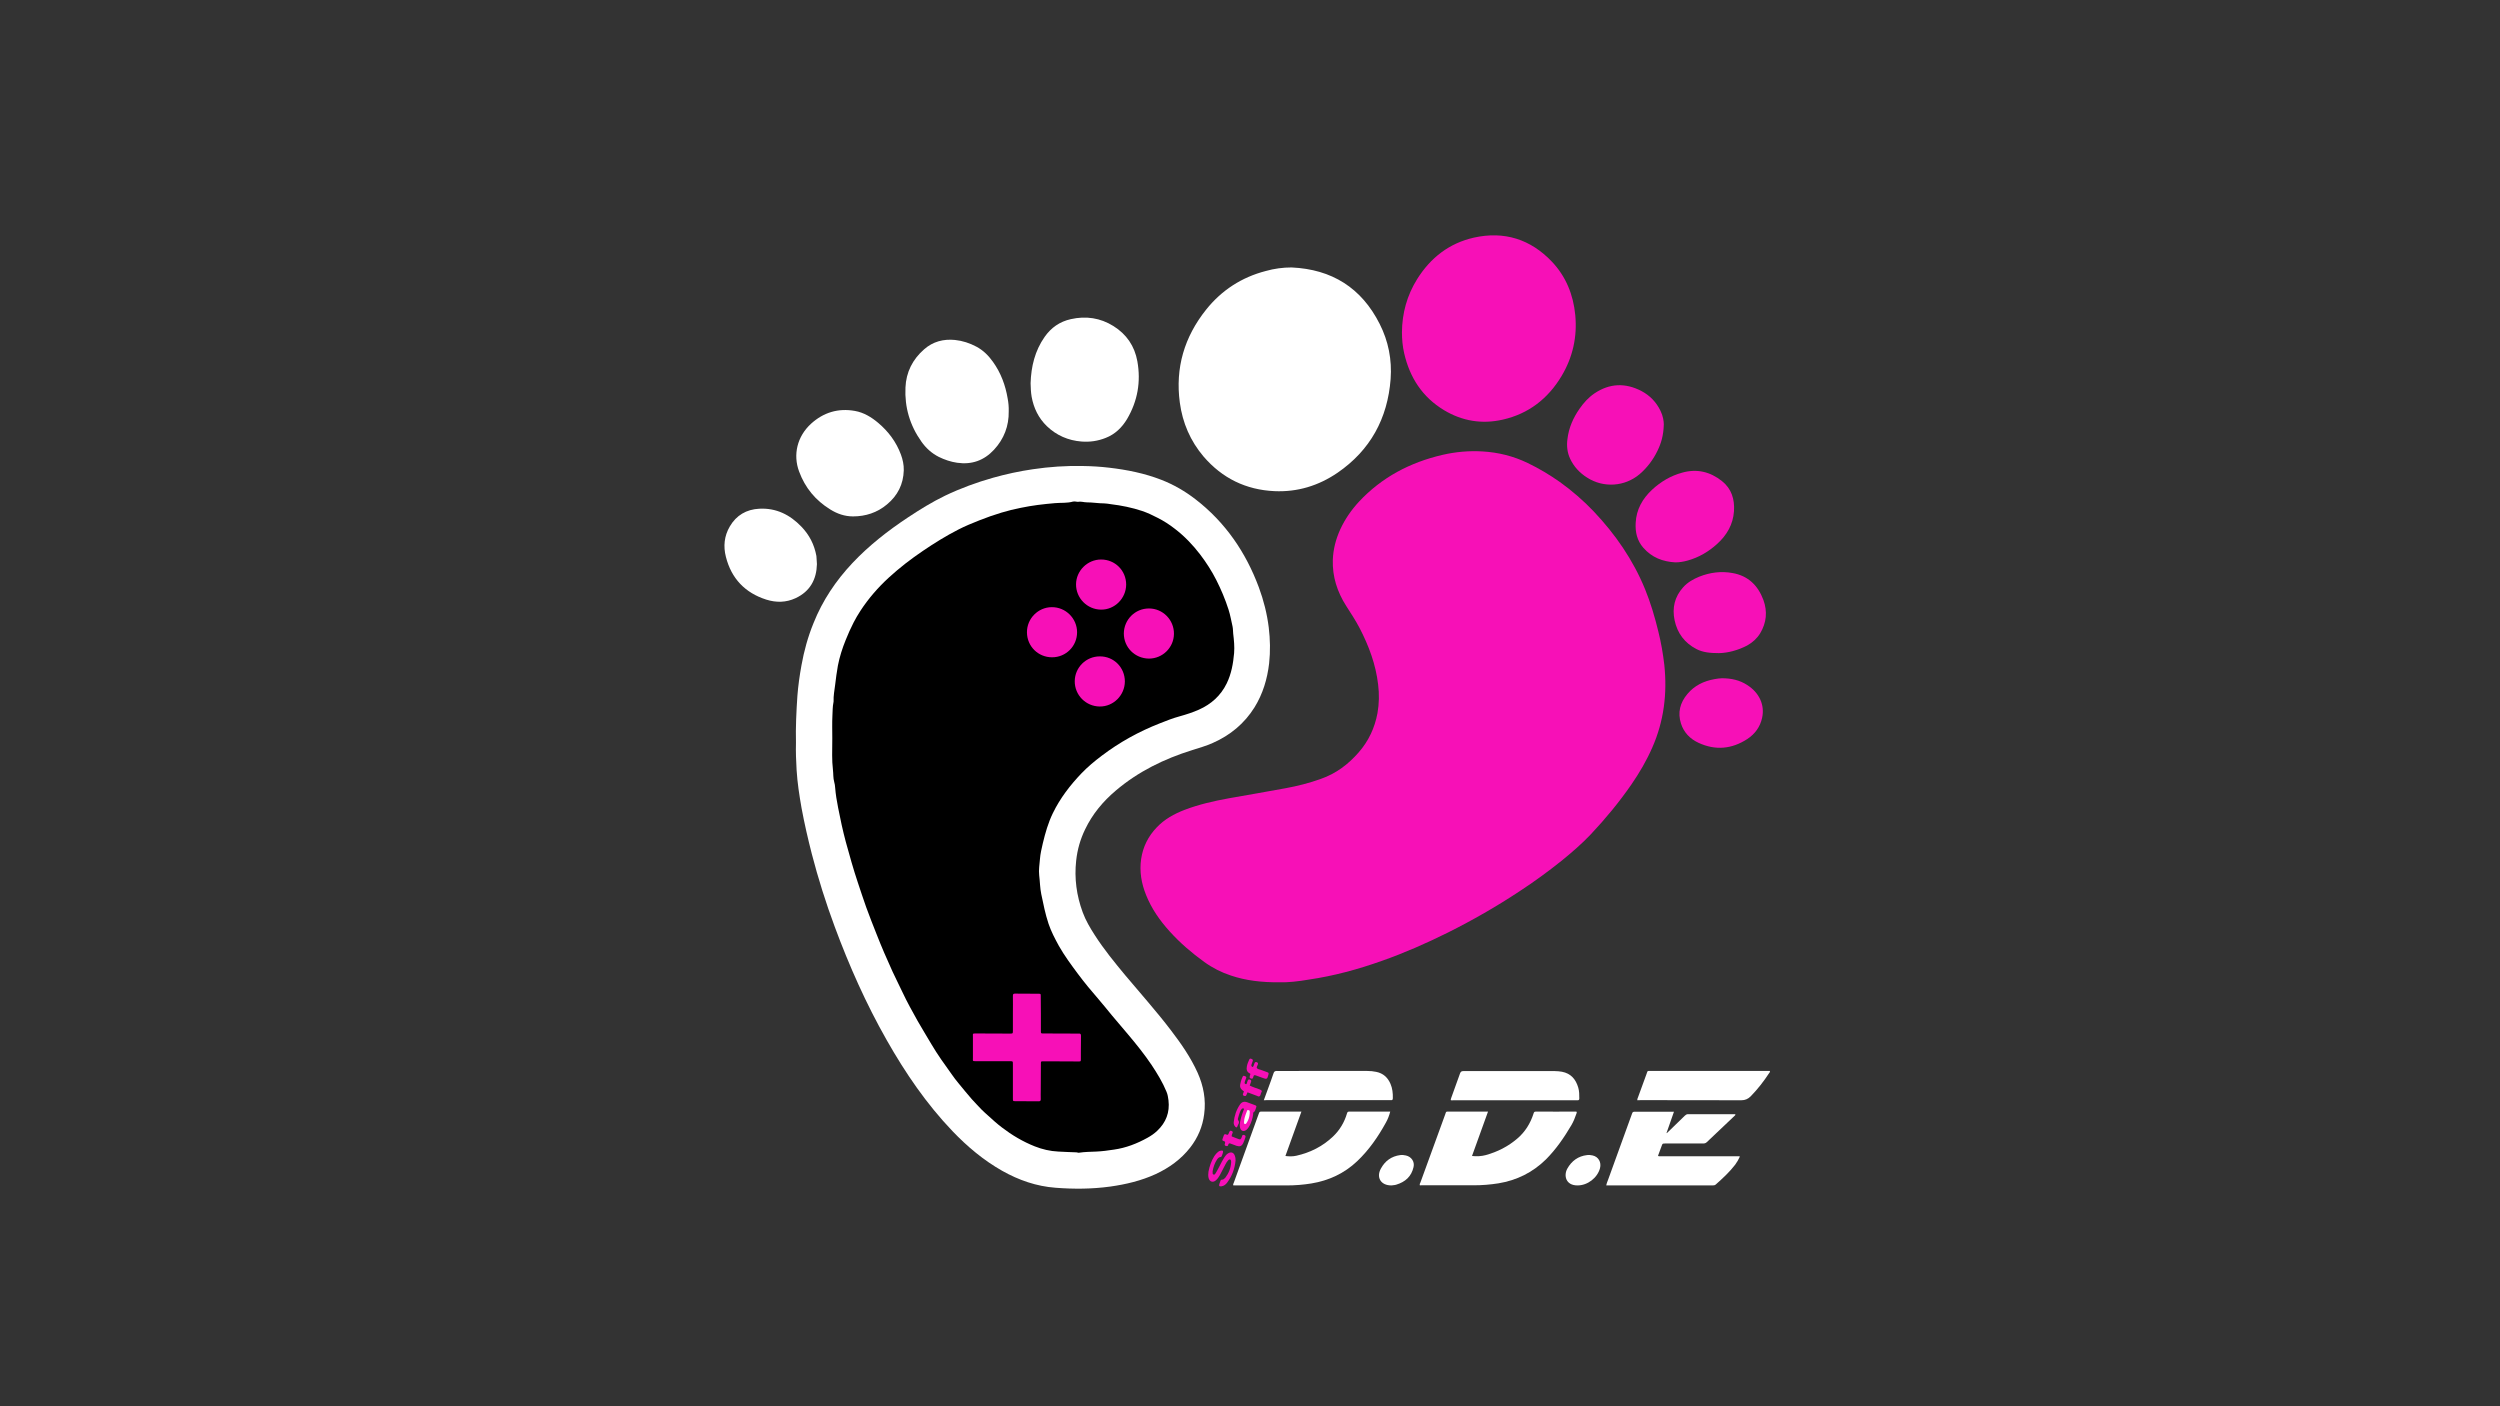 <svg version="1.1" xmlns="http://www.w3.org/2000/svg" xmlns:xlink="http://www.w3.org/1999/xlink" x="0px" y="0px"
	 viewBox="0 0 1920 1080" style="enable-background:new 0 0 1920 1080;" xml:space="preserve">
<rect x="0" y="0" width="1920" height="1080" fill="#333333" stroke="none"/>
<style type="text/css">
	.st0{fill:#f710b7;}
	.st1{fill:#f710b7;}
	.st2{fill:#FDFAFA;}
	.st3{fill:#000000;}
	.st4{fill:#FFFFFF;}
</style>
<g id="DDEtxt">
	<path id="bottomD2" class="st4" d="M1090.4,910.3c-0.2-1,0.2-1.6,0.5-2.2c6.3-17.4,12.6-34.8,19-52.2c0.9-2.5,0.3-2.1,2.9-2.2
		c9.3,0,18.6,0,27.8,0c0.6,0,1.3,0,2.2,0c-4.1,11.4-8.2,22.7-12.3,34.1c3.8,0.4,7.2,0.2,10.6-0.7c9-2.5,17.1-6.6,24.2-12.7
		c6-5.1,10-11.6,12.4-19c0.3-0.9,0.4-1.7,1.8-1.7c10.4,0.1,20.8,0,31.2,0c0.5,0.7,0.1,1.3-0.1,1.8c-1,3-2.2,5.9-3.7,8.5
		c-5.6,9.5-11.8,18.6-19.7,26.5c-10.2,10-22.4,16-36.4,18.3c-6.3,1-12.5,1.5-18.9,1.5c-13.4,0-26.9,0-40.3,0
		C1091.1,910.4,1090.8,910.3,1090.4,910.3z"/>
	<path id="bottomD1" class="st4" d="M1067.7,853.7c-0.8,3.1-1.9,5.9-3.3,8.4c-6,10.9-13,21.1-22.1,29.7c-9.9,9.4-21.8,14.9-35.2,17.1
		c-6.2,1-12.4,1.5-18.6,1.5c-13.4,0-26.7,0-40.1,0c-0.5,0-0.9-0.1-1.4-0.1c0-0.8,0.3-1.4,0.6-2.1c6.3-17.5,12.7-35,19-52.5
		c0.7-2,0.7-2,2.8-2c9.4,0,18.9,0,28.3,0c0.5,0,0.9,0,1.8,0c-4.1,11.4-8.2,22.6-12.3,34.1c2.9,0.4,5.7,0.4,8.4-0.2
		c10.7-2.4,20.2-7.2,28.1-14.7c5.2-4.9,8.8-11,10.8-17.8c0.3-1.1,0.7-1.4,1.8-1.4C1046.6,853.7,1057,853.7,1067.7,853.7z"/>
	<path id="bottomE" class="st4" d="M1280.4,870c4.5-4.4,9.1-8.8,13.6-13.2c0.7-0.6,1.3-1.1,2.3-1.1c12.1,0,24.3,0,36.4,0c0.3,0.8-0.4,1-0.7,1.4
		c-7,6.7-14.1,13.3-21.1,20c-0.9,0.9-1.8,1.1-3,1.1c-9.7,0-19.3,0-29,0c-2.1,0-2.1,0-2.8,2c-0.9,2.5-1.8,4.9-2.7,7.3
		c0.1,0.2,0.1,0.3,0.1,0.3c0.1,0.1,0.1,0.1,0.2,0.1c0.2,0,0.3,0.1,0.5,0.1c0.2,0,0.3,0,0.5,0c20.3,0,40.6,0,60.9,0
		c0.1,0,0.2,0,0.2,0c0.1,0,0.1,0.1,0.4,0.3c-1,2.2-2.2,4.3-3.6,6.2c-4.4,5.7-9.6,10.5-14.9,15.2c-0.8,0.7-1.7,0.7-2.7,0.7
		c-6.8,0-13.6,0-20.4,0c-19.4,0-38.9,0-58.3,0c-0.9,0-1.7,0-2.7,0c0.3-1.7,1-3.2,1.5-4.6c6-16.6,12-33.2,18-49.7
		c0.8-2.3,0.8-2.3,3.3-2.3c8.9,0,17.8,0,26.6,0c0.8,0,1.6,0,2.6,0c-1.9,5.5-3.8,10.9-5.7,16.3C1280.1,870.5,1280.2,870,1280.4,870z"
		/>
	<path id="topD2" class="st4" d="M1114.2,844.9c-0.1-0.6,0.2-1.1,0.3-1.6c2.3-6.3,4.6-12.6,6.8-18.9c0.5-1.3,1.1-1.8,2.5-1.8
		c23.4,0,46.8,0,70.3,0c1.8,0,3.7,0.2,5.5,0.5c6.8,1.3,10.6,5.7,12.5,12.2c0.8,2.7,0.8,5.5,0.8,8.3c0,0.9-0.3,1.5-1.4,1.4
		c-0.4,0-0.8,0-1.2,0c-31.3,0-62.7,0-94,0C1115.6,845,1114.9,845.2,1114.2,844.9z"/>
	<path id="topD1" class="st4" d="M970.6,845c1.2-3.3,2.3-6.3,3.4-9.3c1.4-3.8,2.8-7.6,4.1-11.5c0.4-1.2,1-1.7,2.4-1.7c5.8,0.1,11.5,0,17.3,0
		c17.4,0,34.9,0,52.3,0c2.3,0,4.6,0.2,6.9,0.7c5.3,1.1,8.8,4.3,10.9,9.2c1.5,3.5,1.9,7.2,1.8,11c0,1.1-0.4,1.7-1.5,1.5
		c-0.3,0-0.6,0-1,0c-31.4,0-62.8,0-94.2,0C972.3,845,971.6,845,970.6,845z"/>
	<path id="topE" class="st4" d="M1257.5,845c-0.2-1,0.3-1.6,0.5-2.3c2.1-5.9,4.3-11.8,6.5-17.8c1-2.8,0.5-2.4,3.3-2.4c21.4,0,42.7,0,64.1,0
		c9.1,0,18.2,0,27.3,0c0.4,0.7-0.1,1.1-0.4,1.5c-4.2,6.4-8.9,12.5-14.3,18c-2,2-4.2,3-7.2,3c-25.7-0.1-51.4-0.1-77-0.1
		C1259.4,845,1258.5,845,1257.5,845z"/>
	<path id="dot1" class="st4" d="M1068.5,910.4c-8,0-11.7-6.1-8-12.9c3.2-5.9,8.1-9.5,14.9-10.4c1.5-0.2,2.9,0,4.3,0.3c4.2,0.9,6.9,4.7,5.9,8.9
		c-1.6,7.2-6.3,11.4-13.2,13.5c-0.7,0.2-1.4,0.4-2.1,0.4C1069.7,910.4,1068.9,910.3,1068.5,910.4z"/>
	<path id="dot2" class="st4" d="M1211.6,910.4c-9.2,0.1-10.8-7.7-7.9-12.9c3.3-5.9,8.3-9.6,15.2-10.4c1.5-0.2,2.9,0,4.3,0.3
		c4.4,1,6.8,5.2,5.6,9.8C1226.8,904.6,1219.3,910.4,1211.6,910.4z"/>
</g>
<g id="stafftxt">
	<path id="littleS" class="st0" d="M948.9,891.4c-0.6,6.2-2.7,11.8-6.4,16.8c-1.1,1.5-2.6,2.7-4.5,2.9c-1.6,0.2-2-0.3-1.5-1.9
		c0.2-0.8,0.5-1.5,0.8-2.3c0.2-0.6,0.5-0.9,1.2-0.9c1.1,0,1.9-0.8,2.6-1.6c2.6-3.4,4.1-7.2,4.4-11.5c0-0.3,0-0.6,0-1
		c-0.1-0.6-0.1-1.2-0.8-1.4c-0.6-0.2-1.1,0.2-1.5,0.6c-0.9,1-1.6,2.2-2.2,3.4c-1.4,2.7-2.8,5.4-4.2,8.1c-0.8,1.4-1.7,2.7-2.9,3.8
		c-2.3,2.1-4.9,1.3-5.7-1.7c-0.4-1.6-0.3-3.2-0.1-4.8c0.8-4.3,2.2-8.3,4.5-12c0.8-1.2,1.7-2.3,2.8-3.2c0.6-0.5,1.3-0.9,2.1-1
		c1.7-0.3,2.1,0.2,1.6,1.9c-0.2,0.7-0.5,1.4-0.7,2c-0.2,0.5-0.4,1-1.1,1c-1.2,0.1-2,1-2.6,1.9c-1.8,2.7-2.8,5.7-3.4,8.9
		c0,0.2-0.1,0.5,0,0.7c0,0.8-0.2,1.8,0.8,2c0.8,0.2,1.2-0.6,1.6-1.2c1.1-1.7,1.9-3.5,2.9-5.3c1.2-2.4,2.4-4.7,3.8-6.9
		c0.7-1.1,1.5-2.1,2.6-2.8c2.4-1.6,4.6-0.8,5.4,1.9C948.9,889.1,948.9,890.3,948.9,891.4z"/>
	<path id="littlet" class="st1" d="M946,872.8c1.7,0.6,3.4,1.3,5.2,2c1.4,0.5,1.7,0.3,2.3-1.1c0.2-0.4,0.3-0.7,0.4-1.1
		c0.2-0.9,0.7-1.2,1.6-0.9c0.8,0.3,1.3,0.6,1,1.7c-0.5,1.5-1,3.1-1.7,4.5c-1.2,2.4-2.6,2.9-5.1,2.1c-1.4-0.5-2.8-1-4.3-1.6
		c-1-0.4-1.8-0.6-2.1,0.8c-0.1,0.7-0.5,1.1-1.4,1c-1.1-0.2-1.6-0.8-1.2-1.8c0.4-1.1,0.3-1.8-0.9-2.1c-1-0.2-1.3-0.8-0.8-1.8
		c0.3-0.7,0.6-1.5,0.8-2.3c0.3-1,0.9-1.5,2-0.9c1.1,0.6,1.5,0.1,1.9-1c0.7-1.9,1.1-2.2,2.2-1.7c1.6,0.7,0.5,1.7,0.3,2.6
		C946.1,871.7,945.8,872.1,946,872.8z"/>
	<path id="littlea" class="st1" d="M952.1,864.2c0.2-3.3,1.1-6.3,2.1-9.2c0.3-0.8,0.6-1.7,0.9-2.5c0.1-0.4,0.7-0.9-0.1-1.2
		c-0.5-0.2-0.9,0-1.3,0.3c-0.7,0.8-1.2,1.7-1.5,2.7c-0.5,1.3-0.9,2.7-1.3,4.1c-0.2,0.6-0.4,1.4,0,1.9c1.6,2-0.3,3.4-0.7,5
		c-0.2,0.8-1,0.6-1.5,0c-1-1-1.3-2.3-1.2-3.5c0.5-4.8,2-9.4,4.7-13.4c1.5-2.2,3.3-2.7,5.8-1.8c1.8,0.6,3.6,1.3,5.4,2
		c1.8,0.7,1.8,0.7,1.1,2.6c-0.4,1-0.5,2.2-1.6,2.9c-0.7,0.4-0.4,1.2-0.5,1.8c-0.4,3-1.3,5.9-2.7,8.6c-0.6,1.1-1.3,2.2-2.3,3.1
		c-2.3,1.9-4.5,1.1-5.1-1.8C952.2,865.2,952.2,864.7,952.1,864.2z"/>
	<path id="insidea" class="st2" d="M959.8,855c-0.2,2.7-0.9,5.2-2.4,7.4c-0.3,0.5-0.8,1.1-1.5,0.8c-0.6-0.3-0.5-0.9-0.5-1.5
		c0.1-3.1,1.3-5.9,2.4-8.7c0.1-0.3,0.3-0.6,0.7-0.5c0.5,0.2,1.2,0.2,1.3,0.8C959.8,853.8,959.8,854.4,959.8,855z"/>
	<path id="littlef2" class="st1" d="M960.2,825.3c0.2-0.6-0.1-0.8-0.5-1c-2.3-1.1-2.5-3.2-2.1-5.3c0.3-1.8,1-3.5,1.8-5.2
		c0.4-0.9,0.9-0.9,1.7-0.6c0.8,0.4,1.4,0.7,1,1.7c-0.3,0.8-0.6,1.6-0.9,2.5c-0.2,0.5-0.3,1.1,0.1,1.6c0.4,0.5,0.9,0.7,1.3-0.1
		c0.4-0.8,0.6-1.6,0.9-2.5c0.4-0.9,1.1-0.8,1.8-0.6c0.7,0.3,1,0.8,0.8,1.5c0,0.1-0.1,0.1-0.1,0.2c-0.2,1-1.3,2-0.6,2.9
		c0.6,0.8,1.8,0.8,2.8,1.2c1.7,0.6,3.4,1.3,5.2,1.9c0.8,0.3,1.1,0.7,0.8,1.7c-1,3.7-1.2,3.9-4.8,2.5c-1.6-0.6-3.2-1.1-4.7-1.7
		c-1-0.4-1.9-0.5-2.1,0.9c0,0.2-0.2,0.4-0.2,0.7c-0.3,0.9-0.8,1-1.7,0.7c-0.8-0.3-1.2-0.7-0.9-1.6
		C959.8,826.2,960,825.7,960.2,825.3z"/>
	<path id="littlef1" class="st1" d="M958.1,838.9c-0.3,0.8-0.6,1.3-0.8,1.9c-0.3,1-1,1.1-1.9,0.8c-0.8-0.3-1.1-0.8-0.7-1.7
		c0.3-0.6,0.4-1.2,0.6-1.8c-3.7-2.3-3.1-4.3-2.4-7.2c0.3-1.2,0.7-2.3,1.2-3.4c0.6-1.5,0.8-1.5,2.1-1c1.2,0.4,1.1,1.1,0.6,2.1
		c-0.4,0.9-0.7,1.8-0.9,2.7c-0.2,0.6,0.2,1.1,0.8,1.3c0.7,0.2,0.8-0.4,0.9-0.8c0.2-0.6,0.4-1.2,0.6-1.8c0.3-1,1-1.2,1.9-0.8
		c0.9,0.3,1,0.9,0.7,1.7c-0.4,0.9-0.6,1.8-1,2.8c2.3,1.2,4.8,1.9,7.1,2.8c0.6,0.2,1.2,0.4,1.7,0.8c0.9,0.6,0.3,1.3,0,1.9
		c-0.5,1-0.3,2.5-1.7,2.9c-0.5,0.1-1.1-0.3-1.6-0.5C963.1,840.7,960.7,839.8,958.1,838.9z"/>
</g>
<g id="feet">
	<path id="redfoot" class="st0" d="M982.6,754.4c-13.7,0.1-25.7-1.3-37.3-5.2c-7.3-2.4-14.2-5.9-20.4-10.4
		c-9.7-7-18.7-14.7-26.7-23.6c-7.5-8.3-13.8-17.3-18-27.8c-3.6-8.9-5.2-18.1-3.8-27.7c1.4-9.4,5.4-17.4,12-24.3
		c6-6.3,13.3-10.3,21.3-13.4c11-4.2,22.5-6.8,34-8.9c14.5-2.6,29-5,43.4-7.7c9.3-1.7,18.4-4,27.3-7.2c11.7-4.1,21.1-11.2,29.1-20.4
		c7.6-8.7,12.3-18.8,14.4-30.1c1.3-7.3,1.4-14.6,0.5-22c-1.8-15.4-7.1-29.6-14.2-43.3c-3.1-5.9-6.7-11.4-10.3-17
		c-6.9-10.8-10.7-22.5-10.3-35.4c0.3-8.2,2.3-15.9,5.7-23.4c3.6-7.8,8.4-14.8,14.3-21.2c17.6-18.9,39.4-30.3,64.4-36.1
		c10-2.3,20.2-3.2,30.5-2.6c12.2,0.7,23.8,3.6,34.8,8.9c8.7,4.2,16.9,9.1,24.7,14.6c9.3,6.7,18,14.2,25.9,22.5
		c16.7,17.6,30.3,37.3,39.5,59.8c4.3,10.5,7.5,21.4,10.2,32.5c2.1,8.5,3.6,17,4.6,25.7c2.3,21.9-0.3,43.1-9.2,63.3
		c-4.4,10.1-9.9,19.5-16.1,28.5c-9.4,13.6-19.9,26.3-31.2,38.3c-6.9,7.3-14.5,13.8-22.2,20.1c-10.5,8.4-21.3,16.3-32.5,23.6
		c-17.7,11.7-36,22.2-55,31.7c-16.5,8.2-33.3,15.6-50.6,21.7c-18.3,6.5-36.9,11.6-56.1,14.4C997.3,753.7,989.2,754.6,982.6,754.4z"
		/>
	<path id="blackfoot" class="st4" d="M611.3,570.4c-0.3-11.9,0.3-24,1.1-36c0.6-7.8,1.7-15.6,3.1-23.3c2-11.2,5-22.1,9.3-32.6
		c6.9-17.3,17.1-32.5,29.8-46c12.7-13.5,27.3-24.9,42.7-35.1c9.2-6.1,18.6-11.9,28.5-16.7c11.9-5.7,24.2-10.2,36.9-13.8
		c10-2.8,20.1-5,30.4-6.5c12.8-1.9,25.7-2.8,38.7-2.5c6.7,0.1,13.4,0.5,20.1,1.3c13.7,1.6,27.1,4.3,40,9.3c9.5,3.7,18.3,8.8,26.3,15
		c22.9,17.7,38.6,40.7,48.6,67.6c3.7,10,6.3,20.3,7.6,30.8c1.1,9.1,1.3,18.3,0.3,27.5c-1.4,12.1-4.8,23.4-11.2,33.8
		c-7.8,12.5-18.7,21.5-32.1,27.4c-5.1,2.3-10.5,3.8-15.8,5.5c-21.5,6.7-41.4,16.4-58.7,31.1c-9.8,8.3-17.9,18-23.5,29.7
		c-3.7,7.6-6,15.6-6.9,24.1c-1.5,13.6,0.3,26.8,5,39.6c2.3,6.3,5.7,12,9.3,17.6c7,10.9,15.1,20.8,23.3,30.7
		c11.8,14.1,24.1,27.8,35.2,42.4c7.8,10.2,15.1,20.7,20.4,32.4c4.6,10.2,6.6,20.9,5.1,32c-1.2,9.5-4.8,18-10.7,25.6
		c-7.1,9.1-16.2,15.6-26.5,20.4c-11.1,5.1-22.9,7.9-35,9.6c-13.9,1.9-27.9,2-41.9,0.9c-14.7-1.1-28.2-5.8-41-13
		c-14.3-8.1-26.8-18.6-38.1-30.4c-20.1-21-36.3-44.8-50.6-70c-15.8-27.8-28.8-57-39.9-87c-6.8-18.3-12.7-37-17.6-55.9
		c-3-11.7-5.7-23.4-7.9-35.3c-1.7-9.7-3.2-19.4-3.8-29.2C611.4,584.5,611.1,577.5,611.3,570.4z"/>
	<path id="fillblackfoot" class="st3" d="M639.2,566.9c0-5.8-0.2-11.7,0.1-17.5c0.2-3.3,0.1-6.7,0.8-10c0-0.2,0.1-0.5,0.1-0.7
		c-0.2-4.3,0.7-8.6,1.2-12.8c0.6-4.9,1.2-9.8,2.1-14.7c1.3-6.7,3.4-13.3,6-19.7c1.8-4.5,3.8-9,6-13.3c1.6-3.1,3.4-6.2,5.3-9.1
		c6.2-9.5,13.6-18,21.9-25.6c8.2-7.5,17-14.3,26.2-20.5c8.7-5.9,17.7-11.5,27.1-16.3c5.2-2.7,10.7-4.9,16.2-7.1
		c5.6-2.2,11.2-4.2,16.9-5.9c4.9-1.5,9.9-2.7,14.9-3.7c4.3-0.9,8.6-1.6,13-2.2c4.4-0.6,8.9-1,13.3-1.4c4.6-0.4,9.3,0.1,13.8-1.2
		c0.7-0.2,1.4,0,2.1,0c0.6,0,1.1,0.3,1.6,0.2c2.3-0.5,4.6,0.4,6.9,0.4c4.5,0,8.9,0.8,13.4,0.8c1.7,0,3.3,0.4,5,0.6
		c8.2,1,16.2,2.6,24,5.2c4.1,1.4,8,3.2,11.8,5.2c4.8,2.4,9.3,5.3,13.5,8.6c7.3,5.6,13.7,12.3,19.3,19.6c4.7,6.2,8.9,12.7,12.4,19.6
		c3.7,7.3,6.9,14.9,9.4,22.7c1.4,4.3,2.1,8.7,3.1,13c0.4,1.8,0.3,3.6,0.5,5.5c0.6,5,1.1,10,0.7,15c-0.7,8-2.1,15.9-5.7,23.3
		c-4.6,9.4-11.9,15.9-21.3,20.1c-4.7,2.1-9.7,3.7-14.7,5.1c-5.2,1.4-10.3,3.4-15.3,5.4c-16.1,6.3-31.1,14.6-44.8,25
		c-5.4,4.1-10.6,8.4-15.4,13.4c-8.8,9.2-16.4,19.1-22,30.6c-3.6,7.4-5.8,15.2-7.7,23.1c-0.9,4-1.9,8-2.2,12
		c-0.3,4.2-1.1,8.4-0.6,12.6c0.6,4.8,0.6,9.7,1.6,14.5c1.6,7.7,3.1,15.3,5.6,22.8c2,5.9,4.9,11.4,7.9,16.9
		c4.3,7.6,9.5,14.6,14.7,21.6c5,6.7,10.3,13.1,15.7,19.3c3.5,4,6.7,8.1,10.1,12.2c4.2,5,8.5,10,12.7,15c6.4,7.6,12.6,15.3,18.1,23.5
		c4.3,6.5,8.4,13.2,11.4,20.5c0.9,2.1,1.2,4.3,1.5,6.5c1.1,9.3-1.9,17.1-8.7,23.5c-2.2,2.1-4.7,3.8-7.4,5.3
		c-8.1,4.5-16.6,7.8-25.8,9.1c-4.5,0.7-9,1.3-13.5,1.5c-4.4,0.2-8.9,0.2-13.4,0.9c-0.6,0.1-1.2-0.3-1.9-0.3
		c-4.6-0.1-9.2-0.4-13.9-0.6c-6.3-0.3-12.3-1.7-18.1-4c-9.1-3.6-17.5-8.6-25.2-14.5c-3.6-2.7-7-5.8-10.4-8.9
		c-1.8-1.6-3.6-3.2-5.3-4.9c-2.5-2.7-5.1-5.3-7.5-8c-3.5-4-6.8-8.1-10.1-12.1c-1.9-2.3-3.7-4.6-5.4-7.1c-5.4-7.5-10.8-15-15.5-23
		c-3.5-6-7.2-11.9-10.6-17.9c-4-7.2-8.1-14.5-11.6-22c-2.5-5.3-5.2-10.6-7.7-16c-4.3-9.4-8.4-18.9-12.2-28.6
		c-2.7-6.9-5.5-13.8-8-20.8c-2.2-6.1-4.2-12.4-6.3-18.6c-3.5-10.4-6.4-20.9-9.3-31.4c-2.3-8.6-4.2-17.4-5.9-26.2
		c-1-5.1-1.9-10.3-2.3-15.6c-0.1-1.4-0.3-2.9-0.7-4.2c-0.9-3.1-0.6-6.3-1-9.5c-0.9-7.4-0.5-14.8-0.5-22.3
		C639.2,568.1,639.2,567.5,639.2,566.9z"/>
	<path id="dpad" class="st0" d="M799.4,778.5c0,4.4,0,8.8,0,13.2c0,2,0,2,1.9,2c8.7,0,17.4,0,26.2,0.1c0.3,0,0.6,0,1,0
		c1.2-0.1,1.7,0.3,1.7,1.6c-0.1,4.2,0,8.3-0.1,12.5c0,1.8,0,3.7,0,5.5c0,1.8,0,1.8-1.9,1.8c-6.9,0-13.8,0-20.6-0.1
		c-2.2,0-4.3,0-6.5,0c-1.6,0-1.7,0-1.7,1.7c0,6.7,0,13.4-0.1,20.2c0,2.4-0.1,4.8,0,7.2c0,1.2-0.4,1.6-1.6,1.6c-6-0.1-12-0.1-18-0.1
		c-1.7,0-1.8,0-1.8-1.9c0-8,0-16,0-24c0-0.8,0-1.6,0-2.4c0-2.4,0-2.4-2.3-2.4c-5.8,0-11.5,0-17.3,0c-2.9,0-5.8,0-8.6,0
		c-3,0-2.5-0.1-2.5-2.4c0-5.4,0-10.9,0-16.3c0-2.6-0.5-2.6,2.5-2.6c8.5,0,17,0,25.4,0.1c0.2,0,0.3,0,0.5,0c2.2,0,2.3,0,2.3-2.2
		c0-4.5,0-9,0-13.4c0-4.5,0.1-9,0-13.4c0-1.2,0.3-1.7,1.6-1.7c6.1,0.1,12.2,0,18.2,0.1c1.6,0,1.6,0.1,1.6,1.8
		C799.4,769.4,799.4,773.9,799.4,778.5C799.4,778.5,799.4,778.5,799.4,778.5z"/>
	<path id="topbutton" class="st0" d="M864.9,449c-0.1,10.6-8.8,19.3-19.3,19.2c-10.7-0.1-19.3-8.9-19.2-19.5
		c0.1-10.4,8.8-19,19.2-19C856.4,429.7,864.9,438.2,864.9,449z"/>
	<path id="leftbutton" class="st0" d="M808,504.8c-10.7,0-19.2-8.4-19.3-19.1c-0.1-10.6,8.5-19.3,19-19.4
		c10.7-0.1,19.5,8.6,19.5,19.3C827.2,496.2,818.7,504.8,808,504.8z"/>
	<path id="botbutton" class="st0" d="M863.9,523.4c-0.1,10.6-8.8,19.3-19.3,19.2c-10.7-0.1-19.3-8.8-19.2-19.5
		c0.1-10.5,8.7-19,19.2-19C855.4,504,863.9,512.6,863.9,523.4z"/>
	<path id="rightbutton" class="st0" d="M863.1,486.5c0.1-10.6,8.6-19.2,19.3-19.2c10.7,0,19.3,8.8,19.2,19.5
		c-0.1,10.5-8.7,19-19.2,19C871.6,505.7,863.1,497.2,863.1,486.5z"/>
</g>
<g id="toes">
	<path id="toe1" class="st4" d="M627.4,433.3c-0.3,11.6-5.2,20.9-16.4,26.1c-7.3,3.4-14.9,3.5-22.5,1.1c-16.3-5.2-26.8-16.2-31-32.8
		c-2.1-8.1-1.3-16.1,3-23.4c5-8.6,12.8-13.1,22.6-13.6c13-0.7,23.6,4.6,32.4,13.8c6.1,6.3,9.9,13.8,11.5,22.5
		C627.2,428.9,627.2,430.9,627.4,433.3z"/>
	<path id="toe2" class="st4" d="M694.1,361.2c-0.3,10.7-4.7,19.4-12.9,26.2c-7.5,6.3-16.4,9.2-26.1,9.2c-6.3,0-12.1-2-17.4-5.3
		c-11.4-7-19.4-16.7-24-29.2c-4.8-12.9-1.5-26.9,9.2-36.7c9.6-8.7,20.9-12.1,33.7-9.8c6.8,1.2,12.7,4.8,17.9,9.2
		c7.8,6.6,13.8,14.6,17.4,24.3C693.3,352.9,694.2,356.9,694.1,361.2z"/>
	<path id="toe3" class="st4" d="M774.7,315.9c0.2,11.2-3.6,21.2-11.3,29.5c-7.7,8.3-17.1,11.6-28.3,10c-4.9-0.7-9.6-2.3-14.1-4.5
		c-5.5-2.8-9.9-6.8-13.4-11.8c-8.8-12.4-12.9-26.3-12.2-41.5c0.5-11.8,5.5-21.6,14.3-29.3c6.8-6,14.9-8.1,23.8-7.2
		c5.8,0.6,11.2,2.4,16.3,5.1c5.3,2.8,9.4,6.9,12.8,11.7c6.1,8.5,9.6,18,11.3,28.2C774.5,309.3,774.8,312.5,774.7,315.9z"/>
	<path id="toe4" class="st4" d="M791.5,294.3c0.4-12.8,3.3-24.9,10.8-35.6c5-7.1,11.6-11.7,20.1-13.6c11.6-2.6,22.6-1,32.7,5.3
		c10.1,6.3,16.3,15.4,18.4,27.1c2.8,15.7,0.2,30.5-7.9,44.3c-3.9,6.5-9.2,11.7-16.4,14.5c-6,2.4-12.2,3.3-18.6,2.8
		c-10.2-0.8-19.2-4.7-26.6-11.8c-6.4-6.2-10.1-13.8-11.7-22.6C791.7,301.3,791.6,297.8,791.5,294.3z"/>
	<path id="toe5" class="st4" d="M991.9,205.4c30.9,1.4,53.7,15.6,67.7,43.4c6.7,13.2,9.5,27.5,8.4,42.3c-2.3,30.3-15.6,54.7-40.8,72
		c-14.5,9.9-30.7,14.9-48.4,14.1c-21.9-1-40.1-9.9-54.4-26.5c-10.2-12-16.2-25.9-18.3-41.5c-3.6-26.7,3.5-50.5,20.2-71.4
		c11.9-14.9,27.3-24.9,45.9-29.7C978.6,206.3,985.2,205.4,991.9,205.4z"/>
	<path id="toe6" class="st0" d="M1076.7,255.2c0.1-14.7,3.9-28.4,11.7-40.9c10.3-16.4,24.6-27.5,43.5-31.8
		c23.3-5.2,43.6,1.2,60,18.5c10.8,11.4,16.4,25.4,17.9,40.9c1.6,16.7-1.9,32.4-10.4,46.7c-10.4,17.5-25.4,29.2-45.4,33.7
		c-15.9,3.6-31,1.1-45-7.3c-16.6-10-26.3-25-30.6-43.7C1077.2,266.1,1076.7,260.6,1076.7,255.2z"/>
	<path id="toe7" class="st0" d="M1277.8,325.9c-0.2,8.4-2,14.5-4.9,20.4c-3.3,6.8-7.8,12.8-13.6,17.8c-11.4,9.7-27.8,10.8-40.4,2.7
		c-5.7-3.6-10.1-8.3-13-14.4c-2.3-4.9-2.8-10-2.1-15.2c1-8.6,4.4-16.3,9.3-23.3c3.2-4.6,6.9-8.7,11.5-11.8c11.6-7.8,23.7-8.2,36-1.8
		c6.5,3.4,11.5,8.6,14.7,15.3C1277.2,319.4,1277.8,323.5,1277.8,325.9z"/>
	<path id="toe8" class="st0" d="M1286.7,431.9c-9.7-0.5-18.2-3.8-24.7-11.3c-4.7-5.4-6.2-11.9-5.8-19c0.5-10.3,5.2-18.6,12.6-25.5
		c6.7-6.2,14.3-10.7,23.1-13.1c11.3-3.2,21.6-0.7,30.6,6.5c7.3,5.8,9.8,13.9,9.2,23.1c-0.7,10.2-5.5,18.4-12.9,25.1
		c-6.6,6-14.1,10.4-22.7,12.8C1292.9,431.4,1289.8,431.9,1286.7,431.9z"/>
	<path id="toe9" class="st0" d="M1320.1,501.6c-7,0-12.3-0.6-17.2-3.1c-9.1-4.7-14.7-12.2-16.8-22.1c-2-9.5,0-18.1,6.6-25.4
		c3.4-3.8,7.7-6.2,12.3-8.1c8.3-3.3,16.9-4.4,25.6-2.8c12,2.1,19.6,9.6,23.7,20.7c3.2,8.8,2.4,17.5-2.5,25.6c-2.4,3.9-5.8,7-9.9,9.3
		C1334.7,499.5,1326.8,501.5,1320.1,501.6z"/>
	<path id="toe10" class="st0" d="M1322.4,520.9c7.4,0,13.7,1.5,19.3,5.1c9.4,5.9,13.8,15.4,11.6,25.3c-1.5,7-5.5,12.4-11.4,16.3
		c-11.9,7.7-24.4,8.9-37.4,2.9c-6.5-3-11.3-7.9-13.5-14.8c-2.7-8.5-0.7-16.1,5-22.8c5.4-6.4,12.4-9.8,20.6-11.3
		C1318.8,521.1,1321,521,1322.4,520.9z"/>
</g>
</svg>
